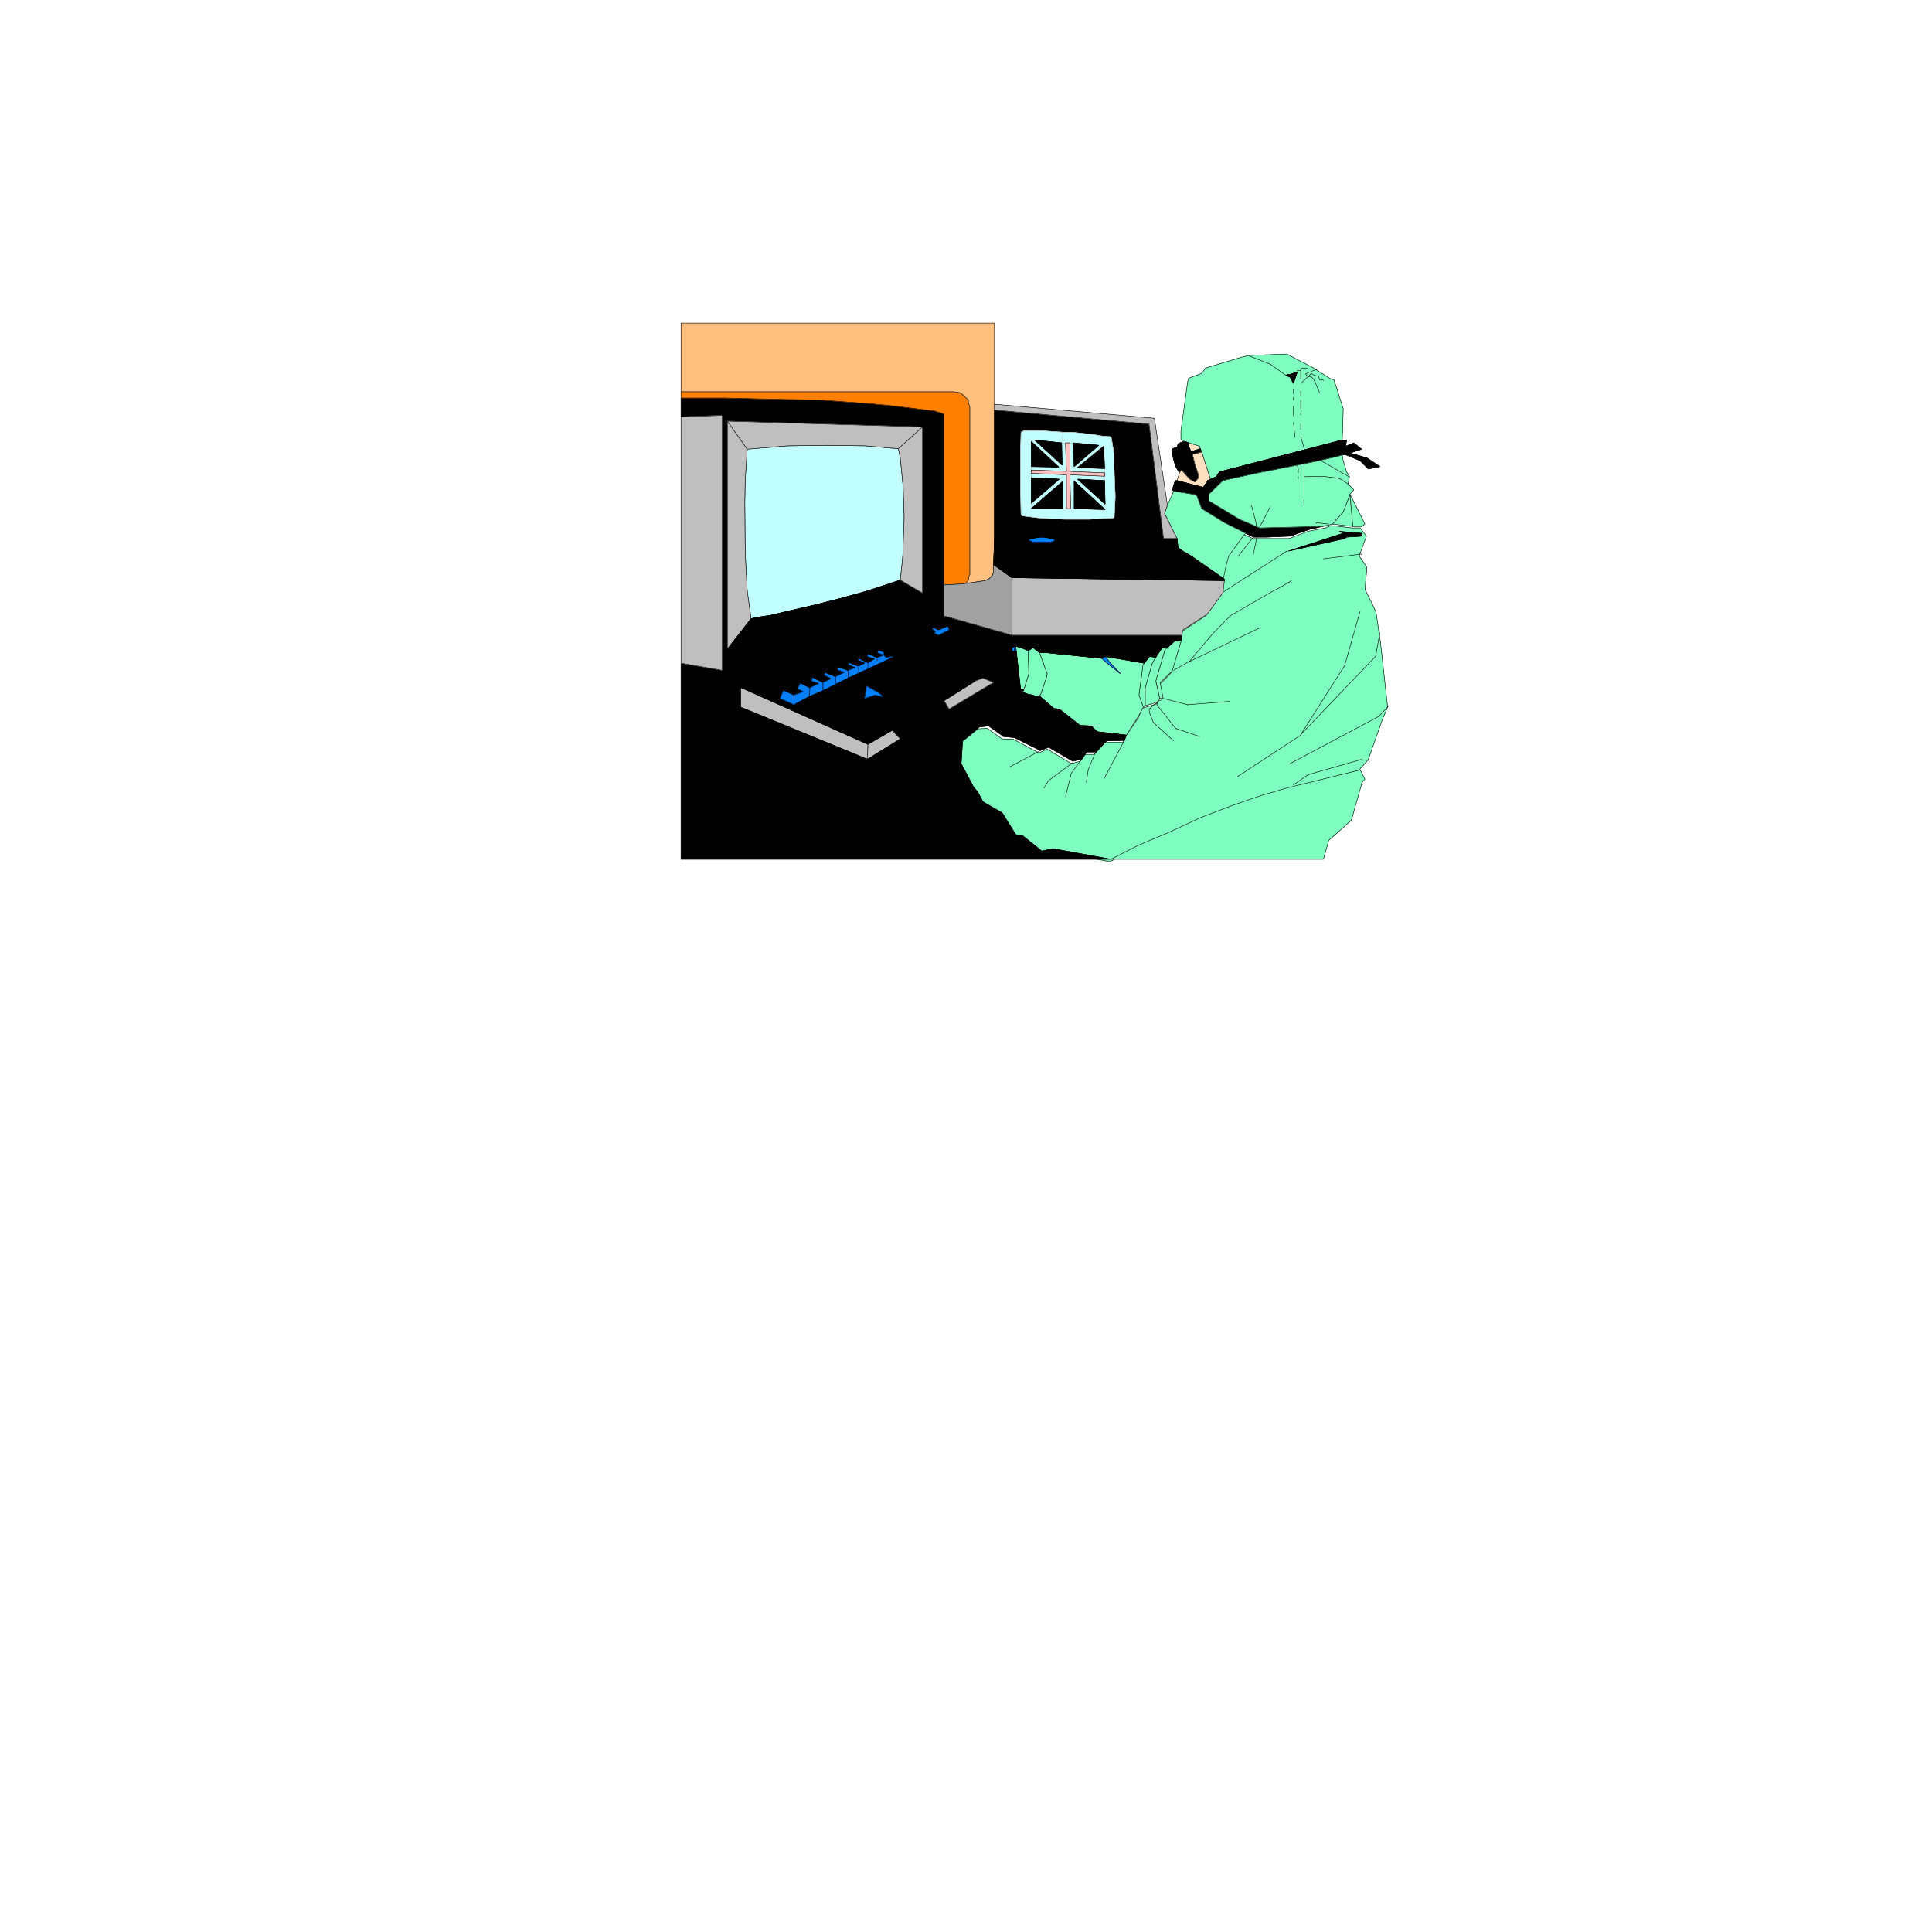 <svg xmlns="http://www.w3.org/2000/svg" width="2993.144" height="2993.144"><rect width="100%" height="100%" fill="#333333" stroke="none"/><defs><clipPath id="a"><path d="M0 0h2993.144v2992.184H0Zm0 0"/></clipPath></defs><path fill="#fff" d="M0 2993.144h2993.144V0H0Zm0 0"/><g clip-path="url(#a)" transform="translate(0 .96)"><path fill="#fff" fill-rule="evenodd" stroke="#fff" stroke-linecap="square" stroke-linejoin="bevel" stroke-miterlimit="10" stroke-width=".729" d="M0 2992.184h2993.145V-.961H0Zm0 0"/></g><path fill="#ffe1c2" fill-rule="evenodd" stroke="#ffe1c2" stroke-linecap="square" stroke-linejoin="bevel" stroke-miterlimit="10" stroke-width=".729" d="m1859.5 695.172-.781-3.75-18.703-5.992 1.511 5.992 3.75 8.23zm0 0"/><path fill="none" stroke="#007fff" stroke-linecap="square" stroke-linejoin="bevel" stroke-miterlimit="10" stroke-width=".729" d="m1859.5 695.172-.781-3.75-18.703-5.992 1.511 5.992 3.75 8.23zm0 0"/><path fill="none" stroke="#000" stroke-linecap="square" stroke-linejoin="bevel" stroke-miterlimit="10" stroke-width=".729" d="m2026.379 583.676-11.254 10.472v.73m-153.383-16.464 8.961-2.238v.726"/><path fill="#7fffbf" fill-rule="evenodd" stroke="#7fffbf" stroke-linecap="square" stroke-linejoin="bevel" stroke-miterlimit="10" stroke-width=".729" d="m2033.828 569.453-40.379-20.945-58.402 2.242-3.7.73-9.015 2.239-54.598 16.465-5.992 8.23-20.215 7.504-1.511 5.21-10.473 76.325v13.496l1.512.727 3.75 2.242 5.21 1.512 18.704 5.992.781 3.75 2.242 5.21 13.442 41.938h.78l8.231-3.75 5.211-7.504 190.063-49.39 1.508-48.61-14.223-44.18-5.992-2.238zm0 0"/><path fill="none" stroke="#000" stroke-linecap="square" stroke-linejoin="bevel" stroke-miterlimit="10" stroke-width=".729" d="m2033.828 569.453-40.379-20.945-58.402 2.242-3.7.73-9.015 2.239-54.598 16.465-5.992 8.23-20.215 7.504-1.511 5.21-10.473 76.325v13.496l1.512.727 3.75 2.242 5.21 1.512 18.704 5.992.781 3.75 2.242 5.21 13.442 41.938h.78l8.231-3.75 5.211-7.504 190.063-49.39 1.508-48.61-14.223-44.18-5.992-2.238zm0 0"/><path fill="none" stroke="#000" stroke-linecap="square" stroke-linejoin="bevel" stroke-miterlimit="10" stroke-width=".729" d="m1935.047 551.48 32.926 12.711 23.965 17.247-23.965-17.247v.782"/><path fill-rule="evenodd" stroke="#000" stroke-linecap="square" stroke-linejoin="bevel" stroke-miterlimit="10" stroke-width=".729" d="m1991.938 581.438 3.753-1.512h2.97l11.253-3.75-5.992 17.972-5.262-9.742zm0 0"/><path fill="none" stroke="#000" stroke-linecap="square" stroke-linejoin="bevel" stroke-miterlimit="10" stroke-width=".729" d="m1991.938 581.438 3.753-1.512h2.97l11.253-3.75-5.992 17.972-5.262-9.742zm52.362 26.933-8.234-19.484-4.48-5.211h-5.207l-11.254 10.472 11.254-10.472v.73m-22.457 70.336 2.242 21.727v.726m-2.242-47.879v14.954m11.203-11.204v-13.492.781m0 36.625v8.235m0-52.363v-7.5.78m-11.203 3.7v-6.723.782m0 15.683v-4.48.73m11.203 26.934v-2.969.73m5.262 53.871-3.024-10.472-2.238-7.45 2.238 7.45v.781"/><path fill-rule="evenodd" stroke="#000" stroke-linecap="square" stroke-linejoin="bevel" stroke-miterlimit="10" stroke-width=".729" d="m1827.305 732.578 3.02-4.48-5.263-18.703-1.511-16.465-5.207 1.46-2.243 1.512v8.23l5.211 18.704zm0 0"/><path fill="none" stroke="#000" stroke-linecap="square" stroke-linejoin="bevel" stroke-miterlimit="10" stroke-width=".729" d="m1827.305 732.578 3.02-4.48-5.263-18.703-1.511-16.465-5.207 1.46-2.243 1.512v8.23l5.211 18.704zm0 0"/><path fill-rule="evenodd" stroke="#000" stroke-linecap="square" stroke-linejoin="bevel" stroke-miterlimit="10" stroke-width=".729" d="m1840.016 685.43-5.211-1.512-5.262 1.512-4.48 2.238-1.512 5.262 1.512 16.465 5.261 18.703 12.715 14.222 8.23 4.48 5.211-5.987v-5.993l-5.21-15.734-3.75-14.953-2.243-4.48-3.75-8.231zm0 0"/><path fill="none" stroke="#000" stroke-linecap="square" stroke-linejoin="bevel" stroke-miterlimit="10" stroke-width=".729" d="m1840.016 685.43-5.211-1.512-5.262 1.512-4.48 2.238-1.512 5.262 1.512 16.465 5.261 18.703 12.715 14.222 8.23 4.48 5.211-5.987v-5.993l-5.21-15.734-3.75-14.953-2.243-4.48-3.75-8.231zm0 0"/><path fill-rule="evenodd" stroke="#000" stroke-linecap="square" stroke-linejoin="bevel" stroke-miterlimit="10" stroke-width=".729" d="m1861.742 700.383-2.242-5.211-14.223 4.48 2.242 4.48zm0 0"/><path fill="none" stroke="#000" stroke-linecap="square" stroke-linejoin="bevel" stroke-miterlimit="10" stroke-width=".729" d="m1861.742 700.383-2.242-5.211-14.223 4.48 2.242 4.48zm0 0"/><path fill="#ffe1c2" fill-rule="evenodd" stroke="#ffe1c2" stroke-linecap="square" stroke-linejoin="bevel" stroke-miterlimit="10" stroke-width=".729" d="m1875.184 742.32-13.442-41.937-14.222 3.75 3.75 14.953 5.21 15.734v5.993l-5.21 5.988-8.23-4.48-12.716-14.223-3.02 4.48-3.753 11.985 40.43 10.472 5.992-8.234.73-2.238zm0 0"/><path fill="none" stroke="#000" stroke-linecap="square" stroke-linejoin="bevel" stroke-miterlimit="10" stroke-width=".729" d="m1875.184 742.32-13.442-41.937-14.222 3.75 3.75 14.953 5.21 15.734v5.993l-5.21 5.988-8.23-4.48-12.716-14.223-3.02 4.48-3.753 11.985 40.43 10.472 5.992-8.234.73-2.238zm0 0"/><path fill-rule="evenodd" stroke="#000" stroke-linecap="square" stroke-linejoin="bevel" stroke-miterlimit="10" stroke-width=".729" d="m1929.836 826.098 11.984 5.992h20.942l35.898-1.512 29.957-10.473 26.938-5.988h-2.242l-5.262 1.508h-6.719l-89.824 2.242-5.207-2.242-26.207-11.2-47.153-28.448v-10.47l21.727-20.944 54.601-11.985 60.645-11.98 32.926-6.723 29.176-6.723 7.453-2.289 3.75-2.242v-2.969l1.511-8.23 1.512-9.746h-6.773l-190.063 49.39-5.21 7.504-8.231 3.75h-.781l-4.48 2.243-.731 2.238-5.993 8.234-40.43-10.472h-2.968l-4.48 14.222 2.242 2.242 32.926 5.207 2.968 2.243 7.504 19.484 35.168 21.676zm0 0"/><path fill="none" stroke="#000" stroke-linecap="square" stroke-linejoin="bevel" stroke-miterlimit="10" stroke-width=".729" d="m1929.836 826.098 11.984 5.992h20.942l35.898-1.512 29.957-10.473 26.938-5.988h-2.242l-5.262 1.508h-6.719l-89.824 2.242-5.207-2.242-26.207-11.2-47.153-28.448v-10.47l21.727-20.944 54.601-11.985 60.645-11.98 32.926-6.723 29.176-6.723 7.453-2.289 3.75-2.242v-2.969l1.511-8.23 1.512-9.746h-6.773l-190.063 49.39-5.21 7.504-8.231 3.75h-.781l-4.48 2.243-.731 2.238-5.993 8.234-40.43-10.472h-2.968l-4.48 14.222 2.242 2.242 32.926 5.207 2.968 2.243 7.504 19.484 35.168 21.676zm0 0"/><path fill-rule="evenodd" stroke="#000" stroke-linecap="square" stroke-linejoin="bevel" stroke-miterlimit="10" stroke-width=".729" d="m2083.219 699.652 8.23 2.239 17.977-5.989-11.985-9.746-12.71 5.266zm0 0"/><path fill="none" stroke="#000" stroke-linecap="square" stroke-linejoin="bevel" stroke-miterlimit="10" stroke-width=".729" d="m2083.219 699.652 8.23 2.239 17.977-5.989-11.985-9.746-12.71 5.266zm0 0"/><path fill-rule="evenodd" stroke="#000" stroke-linecap="square" stroke-linejoin="bevel" stroke-miterlimit="10" stroke-width=".729" d="m2079.469 704.863 3.75-.73 8.23 3.02 15.735 6.722 12.714 12.71 17.973-3.75-20.215-13.44-26.207-7.504-8.23-2.239v2.97zm0 0"/><path fill="none" stroke="#000" stroke-linecap="square" stroke-linejoin="bevel" stroke-miterlimit="10" stroke-width=".729" d="m2079.469 704.863 3.75-.73 8.23 3.02 15.735 6.722 12.714 12.71 17.973-3.75-20.215-13.44-26.207-7.504-8.23-2.239v2.97zm0 0"/><path fill="#7fffbf" fill-rule="evenodd" stroke="#7fffbf" stroke-linecap="square" stroke-linejoin="bevel" stroke-miterlimit="10" stroke-width=".729" d="m2064.516 811.875 16.46-18.703 9.747-24.695.726-2.97 5.992-6.722-8.96-9.012 2.242-11.203-4.48-7.504-5.266-17.191-1.508-9.012-7.453 2.29-29.176 6.722-32.926 6.723-60.644 11.98-54.602 11.985-21.727 20.945v10.469l47.153 28.449 26.207 11.199 5.207 2.242 89.824-2.242h6.719l5.262-1.508h2.242zm0 0"/><path fill="none" stroke="#000" stroke-linecap="square" stroke-linejoin="bevel" stroke-miterlimit="10" stroke-width=".729" d="m2064.516 811.875 16.46-18.703 9.747-24.695.726-2.97 5.992-6.722-8.96-9.012 2.242-11.203-4.48-7.504-5.266-17.191-1.508-9.012-7.453 2.29-29.176 6.722-32.926 6.723-60.644 11.98-54.602 11.985-21.727 20.945v10.469l47.153 28.449 26.207 11.199 5.207 2.242 89.824-2.242h6.719l5.262-1.508h2.242zm0 0"/><path fill="none" stroke="#000" stroke-linecap="square" stroke-linejoin="bevel" stroke-miterlimit="10" stroke-width=".729" d="m2020.387 738.57 27.664-.78 26.207 3.023 14.223 8.96-14.223-8.96v.726m-53.871 24.695v-47.148 11.98m23.913-18.703 44.18 25.426v.781m-136.972 77.055 3.754-5.988 12.71-24.696-12.71 24.696v.781m-8.962 3.699v-2.972l-7.503-28.446 7.504 28.446v.73m112.222 0-19.433-2.238v.781m-29.176-89.094 1.457 5.262v5.992-5.992.73m9.016 56.164v-9.742.73m-9.016-35.898v2.969"/><path fill="#7fffbf" fill-rule="evenodd" stroke="#7fffbf" stroke-linecap="square" stroke-linejoin="bevel" stroke-miterlimit="10" stroke-width=".729" d="m1892.43 894.191 4.48 3.024 5.992-24.695 2.97-13.493 23.964-32.93-32.926-16.46-35.168-21.676-7.504-19.484-2.969-2.243-32.925-5.207-9.746 21.672-4.48 12.711 19.433 38.922 1.512 14.223 7.503 5.261 12.711 7.45zm0 0"/><path fill="none" stroke="#000" stroke-linecap="square" stroke-linejoin="bevel" stroke-miterlimit="10" stroke-width=".729" d="m1892.43 894.191 4.48 3.024 5.992-24.695 2.97-13.493 23.964-32.93-32.926-16.46-35.168-21.676-7.504-19.484-2.969-2.243-32.925-5.207-9.746 21.672-4.48 12.711 19.433 38.922 1.512 14.223 7.503 5.261 12.711 7.45zm0 0"/><path fill="#7fffbf" fill-rule="evenodd" stroke="#7fffbf" stroke-linecap="square" stroke-linejoin="bevel" stroke-miterlimit="10" stroke-width=".729" d="m2064.516 811.875 31.414 3.75-4.48-50.117-.727 2.969-9.746 24.695zm0 0"/><path fill="none" stroke="#000" stroke-linecap="square" stroke-linejoin="bevel" stroke-miterlimit="10" stroke-width=".729" d="m2064.516 811.875 31.414 3.75-4.48-50.117-.727 2.969-9.746 24.695zm0 0"/><path fill="#7fffbf" fill-rule="evenodd" stroke="#7fffbf" stroke-linecap="square" stroke-linejoin="bevel" stroke-miterlimit="10" stroke-width=".729" d="m2091.45 765.508 4.48 50.117h13.496l5.21-3.75zm0 0"/><path fill="none" stroke="#000" stroke-linecap="square" stroke-linejoin="bevel" stroke-miterlimit="10" stroke-width=".729" d="m2091.45 765.508 4.48 50.117h13.496l5.21-3.75zm-81.536-190.844v-.73h5.211v13.496m0-12.766v-2.242l2.238-2.238h7.504v.78m1.512 12.712-3.754-4.48 16.465-6.774v.785"/><path fill="none" stroke="#000" stroke-linecap="square" stroke-linejoin="bevel" stroke-miterlimit="10" stroke-width=".729" d="m2026.379 583.676 5.207-5.262 4.48 3.024 6.774 1.457 1.46 5.261 5.993.73v.782"/><path fill="#7fffbf" fill-rule="evenodd" stroke="#7fffbf" stroke-linecap="square" stroke-linejoin="bevel" stroke-miterlimit="10" stroke-width=".729" d="m1892.43 921.129-24.696 32.926-37.41 24.695-.781 8.234v7.5l-15.68 48.61-17.246 17.246 3.02 23.914-5.262 1.512-2.238 4.48-8.961 3.02-10.473 2.972-3.75 2.239-5.266 13.496-20.94 30.683-2.974 7.453h-27.714l-16.465 18.704h-14.172l-7.5 10.472-14.223 3.75-37.41-22.453-12.71 5.988-40.43-21.672h-16.465l-23.184-16.464-14.223.73-26.207 20.945-2.242 37.407 20.945 33.71 5.262 9.688 8.234 14.227 29.903 18.703 20.215 32.925 10.472 2.243 29.957 21.722 17.977-2.238 89.766 16.465 41.89-21.727 49.39-20.215 47.88-22.402 47.152-17.976 43.398-16.465 40.43-10.469 115.246-32.2 14.953-16.464v-.727l21.672-61.375 8.23-19.433-11.198-101.024-6.723-45.636-5.262-11.985-11.98-23.965 3.02-32.93-.731-2.238-11.254-16.464 11.254-30.688-9.742-12.71h-13.493l-31.418-3.75-8.96 3.75-26.934 5.26-29.176 11.204h-56.164l-13.441-5.992-23.97 32.926-3.75 13.496-5.21 24.695v2.238zm0 0"/><path fill="none" stroke="#000" stroke-linecap="square" stroke-linejoin="bevel" stroke-miterlimit="10" stroke-width=".729" d="m1892.43 921.129-24.696 32.926-37.41 24.695-.781 8.234v7.5l-15.68 48.61-17.246 17.246 3.02 23.914-5.262 1.512-2.238 4.48-8.961 3.02-10.473 2.972-3.75 2.239-5.266 13.496-20.94 30.683-2.974 7.453h-27.714l-16.465 18.704h-14.172l-7.5 10.472-14.223 3.75-37.41-22.453-12.71 5.988-40.43-21.672h-16.465l-23.184-16.464-14.223.73-26.207 20.945-2.242 37.407 20.945 33.71 5.262 9.688 8.234 14.227 29.903 18.703 20.215 32.925 10.472 2.243 29.957 21.722 17.977-2.238 89.766 16.465 41.89-21.727 49.39-20.215 47.88-22.402 47.152-17.976 43.398-16.465 40.43-10.469 115.246-32.2 14.953-16.464v-.727l21.672-61.375 8.23-19.433-11.198-101.024-6.723-45.636-5.262-11.985-11.98-23.965 3.02-32.93-.731-2.238-11.254-16.464 11.254-30.688-9.742-12.71h-13.493l-31.418-3.75-8.96 3.75-26.934 5.26-29.176 11.204h-56.164l-13.441-5.992-23.97 32.926-3.75 13.496-5.21 24.695v2.238zm0 0"/><path fill="#7fffbf" fill-rule="evenodd" stroke="#7fffbf" stroke-linecap="square" stroke-linejoin="bevel" stroke-miterlimit="10" stroke-width=".729" d="m1830.324 991.465-11.254 2.238-9.687 9.016-4.535 3.75-14.223 48.61 5.992 26.937 5.262-.73-4.48-23.97 18.703-17.921zm0 0"/><path fill="none" stroke="#000" stroke-linecap="square" stroke-linejoin="bevel" stroke-miterlimit="10" stroke-width=".729" d="m1830.324 991.465-11.254 2.238-9.687 9.016-4.535 3.75-14.223 48.61 5.992 26.937 5.262-.73-4.48-23.97 18.703-17.921zm0 0"/><path fill="#7fffbf" fill-rule="evenodd" stroke="#7fffbf" stroke-linecap="square" stroke-linejoin="bevel" stroke-miterlimit="10" stroke-width=".729" d="m1790.625 1018.398-5.21 8.235-11.255 38.918v27.715l11.254-3.02 8.961-3.75 2.242-4.48-5.992-26.938 14.223-48.61 4.535-3.75-7.504.727-3.024 2.242zm0 0"/><path fill="none" stroke="#000" stroke-linecap="square" stroke-linejoin="bevel" stroke-miterlimit="10" stroke-width=".729" d="m1790.625 1018.398-5.21 8.235-11.255 38.918v27.715l11.254-3.02 8.961-3.75 2.242-4.48-5.992-26.938 14.223-48.61 4.535-3.75-7.504.727-3.024 2.242zm0 0"/><path fill="#7fffbf" fill-rule="evenodd" stroke="#7fffbf" stroke-linecap="square" stroke-linejoin="bevel" stroke-miterlimit="10" stroke-width=".729" d="m1790.625 1018.398-9.691-1.457-8.23 10.473-2.243 3.75-1.508 12.711-4.484 32.93 6.722 18.703 2.97-2.242v-27.715l11.253-38.918zm0 0"/><path fill="none" stroke="#000" stroke-linecap="square" stroke-linejoin="bevel" stroke-miterlimit="10" stroke-width=".729" d="m1790.625 1018.398-9.691-1.457-8.23 10.473-2.243 3.75-1.508 12.711-4.484 32.93 6.722 18.703 2.97-2.242v-27.715l11.253-38.918zm0 0"/><path fill="#7fffbf" fill-rule="evenodd" stroke="#7fffbf" stroke-linecap="square" stroke-linejoin="bevel" stroke-miterlimit="10" stroke-width=".729" d="m1772.703 1027.414-60.644-10.473 7.5 9.692 16.464 17.242-21.726-17.242-7.45-6.723-65.855-6.719-20.941-2.242h-9.742l11.98 32.926-.73 4.48-9.743 28.45-2.238.726 23.184 20.215 8.23.73 32.2 25.426 17.19.782 9.747 8.96 44.855 5.262 19.485-30.687 6.722-12.711-6.722-18.703 4.484-32.93 1.508-12.71zm0 0"/><path fill="none" stroke="#000" stroke-linecap="square" stroke-linejoin="bevel" stroke-miterlimit="10" stroke-width=".729" d="m1772.703 1027.414-60.644-10.473 7.5 9.692 16.464 17.242-21.726-17.242-7.45-6.723-65.855-6.719-20.941-2.242h-9.742l11.98 32.926-.73 4.48-9.743 28.45-2.238.726 23.184 20.215 8.23.73 32.2 25.426 17.19.782 9.747 8.96 44.855 5.262 19.485-30.687 6.722-12.711-6.722-18.703 4.484-32.93 1.508-12.71zm0 0"/><path fill="#007fff" fill-rule="evenodd" stroke="#007fff" stroke-linecap="square" stroke-linejoin="bevel" stroke-miterlimit="10" stroke-width=".729" d="m1712.059 1016.941-5.211 2.97 7.449 6.722 21.726 17.242-16.464-17.242zm0 0"/><path fill="none" stroke="#000" stroke-linecap="square" stroke-linejoin="bevel" stroke-miterlimit="10" stroke-width=".729" d="m1712.059 1016.941-5.211 2.97 7.449 6.722 21.726 17.242-16.464-17.242zm0 0"/><path fill="#7fffbf" fill-rule="evenodd" stroke="#7fffbf" stroke-linecap="square" stroke-linejoin="bevel" stroke-miterlimit="10" stroke-width=".729" d="m1609.578 1077.531 2.238-.726 9.743-28.45.73-4.48-11.98-32.926-9.747-7.504-7.449 4.48v12.716l.73 23.234-7.503 23.914-2.239 4.48 9.743 3.754 6.718.782 4.536 2.968zm0 0"/><path fill="none" stroke="#000" stroke-linecap="square" stroke-linejoin="bevel" stroke-miterlimit="10" stroke-width=".729" d="m1609.578 1077.531 2.238-.726 9.743-28.45.73-4.48-11.98-32.926-9.747-7.504-7.449 4.48v12.716l.73 23.234-7.503 23.914-2.239 4.48 9.743 3.754 6.718.782 4.536 2.968zm0 0"/><path fill="#7fffbf" fill-rule="evenodd" stroke="#7fffbf" stroke-linecap="square" stroke-linejoin="bevel" stroke-miterlimit="10" stroke-width=".729" d="M1581.129 1067.79h5.21l7.505-23.915-.73-23.234v-12.715l-11.255-4.48-8.23-2.239.781 7.504zm0 0"/><path fill="none" stroke="#000" stroke-linecap="square" stroke-linejoin="bevel" stroke-miterlimit="10" stroke-width=".729" d="M1581.129 1067.79h5.21l7.505-23.915-.73-23.234v-12.715l-11.255-4.48-8.23-2.239.781 7.504zm0 0"/><path fill-rule="evenodd" stroke="#000" stroke-linecap="square" stroke-linejoin="bevel" stroke-miterlimit="10" stroke-width=".729" d="m1581.129 1067.79-6.719-59.079h-6.773l-17.192-5.266-20.945-2.968-9.742-1.512-33.656-5.988-11.254-2.973-20.946-5.992-7.449-3.75h-2.242l-15.004-.73-17.922-2.29-9.742 11.98-16.465 2.243-18.703 9.012v3.699l2.238 5.992v4.531l3.754 3.7 14.223-1.458 9.691-2.242 16.461 2.973 16.465 2.969v-2.243 2.243l17.246 14.222h2.238l-13.492 5.993-5.992 3.75 17.246 25.425h15.68l8.234-4.48 9.742-5.211 18.704-1.512 11.984-3.75 11.98-4.48 16.465 6.718 23.184 8.235zm0 0"/><path fill="none" stroke="#000" stroke-linecap="square" stroke-linejoin="bevel" stroke-miterlimit="10" stroke-width=".729" d="m1581.129 1067.79-6.719-59.079h-6.773l-17.192-5.266-20.945-2.968-9.742-1.512-33.656-5.988-11.254-2.973-20.946-5.992-7.449-3.75h-2.242l-15.004-.73-17.922-2.29-9.742 11.98-16.465 2.243-18.703 9.012v3.699l2.238 5.992v4.531l3.754 3.7 14.223-1.458 9.691-2.242 16.461 2.973 16.465 2.969v-2.243 2.243l17.246 14.222h2.238l-13.492 5.993-5.992 3.75 17.246 25.425h15.68l8.234-4.48 9.742-5.211 18.704-1.512 11.984-3.75 11.98-4.48 16.465 6.718 23.184 8.235zm0 0"/><path fill-rule="evenodd" stroke="#000" stroke-linecap="square" stroke-linejoin="bevel" stroke-miterlimit="10" stroke-width=".729" d="m1508.555 1219.715-19.485-36.68 2.239-35.168-7.45 6.723 5.211 66.637h7.504zm0 0"/><path fill="none" stroke="#000" stroke-linecap="square" stroke-linejoin="bevel" stroke-miterlimit="10" stroke-width=".729" d="m1508.555 1219.715-19.485-36.68 2.239-35.168-7.45 6.723 5.211 66.637h7.504zm0 0"/><path fill-rule="evenodd" stroke="#000" stroke-linecap="square" stroke-linejoin="bevel" stroke-miterlimit="10" stroke-width=".729" d="m1514.547 1226.434-5.992-6.72-11.98 1.513h-7.505l-5.21-66.637 7.449-6.723 26.207-21.672 14.222-1.511-8.96-5.262-21.723 4.48-19.434-11.93-4.48 2.239-11.985 5.21-14.222 38.188 4.48 26.157 3.02 9.742 1.46 5.992 10.473 7.5 15.735 24.695zm0 0"/><path fill="none" stroke="#000" stroke-linecap="square" stroke-linejoin="bevel" stroke-miterlimit="10" stroke-width=".729" d="m1514.547 1226.434-5.992-6.72-11.98 1.513h-7.505l-5.21-66.637 7.449-6.723 26.207-21.672 14.222-1.511-8.96-5.262-21.723 4.48-19.434-11.93-4.48 2.239-11.985 5.21-14.222 38.188 4.48 26.157 3.02 9.742 1.46 5.992 10.473 7.5 15.735 24.695zm0 0"/><path fill-rule="evenodd" stroke="#000" stroke-linecap="square" stroke-linejoin="bevel" stroke-miterlimit="10" stroke-width=".729" d="m1353.664 1053.566-9.746 4.536-1.508 4.48 18.703 10.469 7.5 6.722-12.71-2.968-16.466 5.21-8.96 2.239-5.262 3.023-1.512 11.2 10.473 9.742h23.968l14.223 14.222 9.742 8.965 12.711 13.492 15.684 12.711 23.965 8.961 2.968 4.48 17.977 12.716-4.48-26.157 14.222-38.187 11.985-5.211-.782-5.992-5.992-9.742-6.722-11.2-1.512-1.511-10.469-8.961-5.21-6.774-17.247-25.426-4.48-1.511-27.664-2.239-8.235.782-2.238 1.457-6.774-3.7-16.464 2.243-9.688 2.238zm0 0"/><path fill="none" stroke="#000" stroke-linecap="square" stroke-linejoin="bevel" stroke-miterlimit="10" stroke-width=".729" d="m1353.664 1053.566-9.746 4.536-1.508 4.48 18.703 10.469 7.5 6.722-12.71-2.968-16.466 5.21-8.96 2.239-5.262 3.023-1.512 11.2 10.473 9.742h23.968l14.223 14.222 9.742 8.965 12.711 13.492 15.684 12.711 23.965 8.961 2.968 4.48 17.977 12.716-4.48-26.157 14.222-38.187 11.985-5.211-.782-5.992-5.992-9.742-6.722-11.2-1.512-1.511-10.469-8.961-5.21-6.774-17.247-25.426-4.48-1.511-27.664-2.239-8.235.782-2.238 1.457-6.774-3.7-16.464 2.243-9.688 2.238zm0 0"/><path fill-rule="evenodd" stroke="#000" stroke-linecap="square" stroke-linejoin="bevel" stroke-miterlimit="10" stroke-width=".729" d="m1995.691 853.816 87.528-19.484 3.023-2.242 23.91-1.512-.726-4.48-34.438-2.97 5.989 2.97zm0 0"/><path fill="none" stroke="#000" stroke-linecap="square" stroke-linejoin="bevel" stroke-miterlimit="10" stroke-width=".729" d="m1995.691 853.816 87.528-19.484 3.023-2.242 23.91-1.512-.726-4.48-34.438-2.97 5.989 2.97zm142.18 125.715-6.773 37.41-115.973 121.184 68.094-106.96 23.965-84.56-23.965 84.56v.73m-131.711-59.133-109.25 52.41 35.945-42.668 27.668-28.45 65.852-38.136 10.472-5.262 15.008-8.96-1.512 1.511 5.211-3.75-5.21 3.75v.73m2.968 279.098 137.7-73.305 16.464-17.972-16.465 17.973v.73m-334.48-28.445 38.137 9.742 65.855-5.262-65.855 5.262v.726m163.906 123.477 22.457-15.73 83.773-23.915-83.773 23.915v.78m-109.254 2.239 98-64.344v.73m-220.75-53.14-2.238 5.262 29.176 36.676 37.406 12.714-37.406-12.714v.73m228.98-263.418 59.133-7.45v.731m-433.992 317.289-15.735 21.672-8.96 35.95 8.96-35.95v.781"/><path fill="none" stroke="#000" stroke-linecap="square" stroke-linejoin="bevel" stroke-miterlimit="10" stroke-width=".729" d="m1794.375 1086.496-14.223 11.98.782 5.993 5.992 14.953 31.418 28.445-31.418-28.445v.781m-44.91 26.937-30.688 57.622v.73m-99.512-42.672-46.418 24.696v.78m96.54-6.773-37.407 27.72-7.504 11.984 7.504-11.985v.73m72.574-44.909-11.203 27.714-3.02 19.434 3.02-19.434v.73M1941.82 832.09l-23.238 29.176v.78m28.445-29.226-5.207 25.477v.73m-251.437 265.657h14.226v.73m190.059-208.035 98.781-63.563v.73"/><path fill="#7fffbf" fill-rule="evenodd" stroke="#7fffbf" stroke-linecap="square" stroke-linejoin="bevel" stroke-miterlimit="10" stroke-width=".729" d="M1721.07 1331.207h329.223l8.23-29.176 35.168-31.414 16.461-58.406 4.485-5.211-7.453-14.223-115.247 28.45-40.43 11.93-43.398 15.003-48.609 18.703-46.422 21.676-49.39 20.941zm0 0"/><path fill="none" stroke="#000" stroke-linecap="square" stroke-linejoin="bevel" stroke-miterlimit="10" stroke-width=".729" d="M1721.07 1331.207h329.223l8.23-29.176 35.168-31.414 16.461-58.406 4.485-5.211-7.453-14.223-115.247 28.45-40.43 11.93-43.398 15.003-48.609 18.703-46.422 21.676-49.39 20.941zm97.274-292.594 23.183-13.441v.73"/><path fill="#007fff" fill-rule="evenodd" stroke="#007fff" stroke-linecap="square" stroke-linejoin="bevel" stroke-miterlimit="10" stroke-width=".729" d="m1574.41 1008.711-.781-7.504-2.242 4.48v3.024zm0 0"/><path fill="none" stroke="#000" stroke-linecap="square" stroke-linejoin="bevel" stroke-miterlimit="10" stroke-width=".729" d="m1574.41 1008.711-.781-7.504-2.242 4.48v3.024zm0 0"/><path fill="#007fff" fill-rule="evenodd" stroke="#007fff" stroke-linecap="square" stroke-linejoin="bevel" stroke-miterlimit="10" stroke-width=".729" d="m1573.629 1001.207-5.992 2.238v5.266h3.75v-3.023zm0 0"/><path fill="none" stroke="#000" stroke-linecap="square" stroke-linejoin="bevel" stroke-miterlimit="10" stroke-width=".729" d="m1573.629 1001.207-5.992 2.238v5.266h3.75v-3.023zm0 0"/><path fill-rule="evenodd" stroke="#000" stroke-linecap="square" stroke-linejoin="bevel" stroke-miterlimit="10" stroke-width=".729" d="m1744.984 1138.906-44.855-5.261-9.746-8.961-17.192-.782-32.199-25.425-8.23-.73-23.184-20.216-4.48 2.242-4.535-2.968-6.72-.782-9.741-3.753 2.238-4.48h-5.211l-18.703-2.24-23.184-8.234-5.261 3.024-63.614 38.137 5.992 9.742.782 5.992 4.48-2.238 19.434 11.93 21.722-4.481 8.961 5.262 23.188 16.464 16.46 1.508 40.43 20.164 12.715-5.21 37.406 21.675 13.497-2.969 8.23-11.253h14.223l16.41-17.196 27.719-.726zm0 0"/><path fill="none" stroke="#000" stroke-linecap="square" stroke-linejoin="bevel" stroke-miterlimit="10" stroke-width=".729" d="m1744.984 1138.906-44.855-5.261-9.746-8.961-17.192-.782-32.199-25.425-8.23-.73-23.184-20.216-4.48 2.242-4.535-2.968-6.72-.782-9.741-3.753 2.238-4.48h-5.211l-18.703-2.24-23.184-8.234-5.261 3.024-63.614 38.137 5.992 9.742.782 5.992 4.48-2.238 19.434 11.93 21.722-4.481 8.961 5.262 23.188 16.464 16.46 1.508 40.43 20.164 12.715-5.21 37.406 21.675 13.497-2.969 8.23-11.253h14.223l16.41-17.196 27.719-.726zm0 0"/><path fill="#bfbfbf" fill-rule="evenodd" stroke="#bfbfbf" stroke-linecap="square" stroke-linejoin="bevel" stroke-miterlimit="10" stroke-width=".729" d="M1147.137 1064.82v30.688l196.781 80.808.73-23.187zm0 0"/><path fill="none" stroke="#000" stroke-linecap="square" stroke-linejoin="bevel" stroke-miterlimit="10" stroke-width=".729" d="M1147.137 1064.82v30.688l196.781 80.808.73-23.187zm0 0"/><path fill="#bfbfbf" fill-rule="evenodd" stroke="#bfbfbf" stroke-linecap="square" stroke-linejoin="bevel" stroke-miterlimit="10" stroke-width=".729" d="m1343.918 1176.316 50.902-31.418-12.71-13.492-37.462 21.723zm0 0"/><path fill="none" stroke="#000" stroke-linecap="square" stroke-linejoin="bevel" stroke-miterlimit="10" stroke-width=".729" d="m1343.918 1176.316 50.902-31.418-12.71-13.492-37.462 21.723zm0 0"/><path fill="#bfbfbf" fill-rule="evenodd" stroke="#bfbfbf" stroke-linecap="square" stroke-linejoin="bevel" stroke-miterlimit="10" stroke-width=".729" d="m1470.367 1098.477 63.613-38.137 5.262-3.024-16.465-6.718-11.98 4.48-48.664 30.688 1.512 1.511zm0 0"/><path fill="none" stroke="#000" stroke-linecap="square" stroke-linejoin="bevel" stroke-miterlimit="10" stroke-width=".729" d="m1470.367 1098.477 63.613-38.137 5.262-3.024-16.465-6.718-11.98 4.48-48.664 30.688 1.512 1.511zm0 0"/><path fill-rule="evenodd" stroke="#000" stroke-linecap="square" stroke-linejoin="bevel" stroke-miterlimit="10" stroke-width=".729" d="m1462.133 1085.766 48.664-30.688-11.984 3.75-18.704 1.512-9.742 5.21-18.703 11.255zm0 0"/><path fill="none" stroke="#000" stroke-linecap="square" stroke-linejoin="bevel" stroke-miterlimit="10" stroke-width=".729" d="m1462.133 1085.766 48.664-30.688-11.984 3.75-18.704 1.512-9.742 5.21-18.703 11.255zm0 0"/><path fill-rule="evenodd" stroke="#000" stroke-linecap="square" stroke-linejoin="bevel" stroke-miterlimit="10" stroke-width=".729" d="m1550.445 1003.445-109.254-52.36-294.054 113.735 197.511 88.309 37.461-21.723-9.742-8.965-30.687 18.707-92.063-41.16-19.433-8.23-21.723-9.742 5.262-12.715 14.222-5.992 7.45 3.754 4.535-8.961 12.71-6.774 4.481 3.75 1.512-5.992 12.71-5.211 5.993 2.242.73-4.48 14.223-5.262 4.48.73 2.239-3.699 10.473-4.535 4.535.781 1.457-3.02 9.742-4.48 4.48.782.782-3.024 8.96-4.48 4.481 2.242.73-4.48 11.254-4.481 2.97 2.238 2.241-3.023 5.262-3.75v-3.7l18.703-9.011 16.465-2.242 9.742-11.98 17.922 2.288 11.984-5.261 3.02.73 1.46-2.969 15.005-6.722 7.449 4.48 2.242 5.992-16.465 8.23 20.946 5.993v-3.02l14.222-6.722 9.743 5.992 3.75 5.21 5.21-2.241 11.985 6.722v3.02l9.742 1.512zm0 0"/><path fill="none" stroke="#000" stroke-linecap="square" stroke-linejoin="bevel" stroke-miterlimit="10" stroke-width=".729" d="m1550.445 1003.445-109.254-52.36-294.054 113.735 197.511 88.309 37.461-21.723-9.742-8.965-30.687 18.707-92.063-41.16-19.433-8.23-21.723-9.742 5.262-12.715 14.222-5.992 7.45 3.754 4.535-8.961 12.71-6.774 4.481 3.75 1.512-5.992 12.71-5.211 5.993 2.242.73-4.48 14.223-5.262 4.48.73 2.239-3.699 10.473-4.535 4.535.781 1.457-3.02 9.742-4.48 4.48.782.782-3.024 8.96-4.48 4.481 2.242.73-4.48 11.254-4.481 2.97 2.238 2.241-3.023 5.262-3.75v-3.7l18.703-9.011 16.465-2.242 9.742-11.98 17.922 2.288 11.984-5.261 3.02.73 1.46-2.969 15.005-6.722 7.449 4.48 2.242 5.992-16.465 8.23 20.946 5.993v-3.02l14.222-6.722 9.743 5.992 3.75 5.21 5.21-2.241 11.985 6.722v3.02l9.742 1.512zm0 0"/><path fill-rule="evenodd" stroke="#000" stroke-linecap="square" stroke-linejoin="bevel" stroke-miterlimit="10" stroke-width=".729" d="m1372.367 1122.441-14.223-14.222h-23.968l-10.473-9.742 1.512-11.2 5.262-3.023 8.96-2.238 2.973-19.434 1.508-4.48 9.746-4.536v-9.691l-4.484 2.242-.782 2.969-3.75-.73-5.21 2.972-3.75 5.988-5.211-2.238-10.524 3.75-3.7 8.235-5.26-3.754-8.962 4.48-4.48 8.234-3.75-3.753-12.715 5.261-3.75 8.965-6.723-2.973-14.222 6.723-6.774 9.742 92.063 41.16zm0 0"/><path fill="none" stroke="#000" stroke-linecap="square" stroke-linejoin="bevel" stroke-miterlimit="10" stroke-width=".729" d="m1372.367 1122.441-14.223-14.222h-23.968l-10.473-9.742 1.512-11.2 5.262-3.023 8.96-2.238 2.973-19.434 1.508-4.48 9.746-4.536v-9.691l-4.484 2.242-.782 2.969-3.75-.73-5.21 2.972-3.75 5.988-5.211-2.238-10.524 3.75-3.7 8.235-5.26-3.754-8.962 4.48-4.48 8.234-3.75-3.753-12.715 5.261-3.75 8.965-6.723-2.973-14.222 6.723-6.774 9.742 92.063 41.16zm0 0"/><path fill="none" stroke="#000" stroke-linecap="square" stroke-linejoin="bevel" stroke-miterlimit="10" stroke-width=".729" d="m1258.633 1091.758 40.375 16.46v.731m43.402 29.957-.73-12.71 7.5-4.536h.73-.73v.781"/><path fill="#007fff" fill-rule="evenodd" stroke="#007fff" stroke-linecap="square" stroke-linejoin="bevel" stroke-miterlimit="10" stroke-width=".729" d="m1339.438 1082.016 16.464-5.211 12.711 2.968-7.5-6.722-18.703-10.469zm0 0"/><path fill="none" stroke="#000" stroke-linecap="square" stroke-linejoin="bevel" stroke-miterlimit="10" stroke-width=".729" d="m1339.438 1082.016 16.464-5.211 12.711 2.968-7.5-6.722-18.703-10.469zm14.226-28.45 10.469 5.262v.73m25.426-15.683 9.742 4.48v.731"/><path fill-rule="evenodd" stroke="#000" stroke-linecap="square" stroke-linejoin="bevel" stroke-miterlimit="10" stroke-width=".729" d="m1451.664 1076.805 18.703-11.254-8.234 4.48h-15.68zm0 0"/><path fill="none" stroke="#000" stroke-linecap="square" stroke-linejoin="bevel" stroke-miterlimit="10" stroke-width=".729" d="m1451.664 1076.805 18.703-11.254-8.234 4.48h-15.68zm0 0"/><path fill-rule="evenodd" stroke="#000" stroke-linecap="square" stroke-linejoin="bevel" stroke-miterlimit="10" stroke-width=".729" d="m1429.207 1044.605 5.992-3.75 13.492-5.992h-2.238l-17.246-14.222v-2.243 2.243l-16.465-2.97v.727l-2.238 1.512-2.242-1.512-11.2 4.536-2.242 4.48-3.75-.781-10.472 4.531-.782 3.7-4.48-1.458-11.203 5.207-.781 3.024 16.464-2.242 6.774 3.699 2.238-1.457 8.235-.781 27.664 2.238zm0 0"/><path fill="none" stroke="#000" stroke-linecap="square" stroke-linejoin="bevel" stroke-miterlimit="10" stroke-width=".729" d="m1429.207 1044.605 5.992-3.75 13.492-5.992h-2.238l-17.246-14.222v-2.243 2.243l-16.465-2.97v.727l-2.238 1.512-2.242-1.512-11.2 4.536-2.242 4.48-3.75-.781-10.472 4.531-.782 3.7-4.48-1.458-11.203 5.207-.781 3.024 16.464-2.242 6.774 3.699 2.238-1.457 8.235-.781 27.664 2.238zm20.215-9.742h4.48v.781"/><path fill="#007fff" fill-rule="evenodd" stroke="#007fff" stroke-linecap="square" stroke-linejoin="bevel" stroke-miterlimit="10" stroke-width=".729" d="m1230.184 1076.805-16.461-7.504-5.262 12.715 21.723 9.742zm0 0"/><path fill="none" stroke="#000" stroke-linecap="square" stroke-linejoin="bevel" stroke-miterlimit="10" stroke-width=".729" d="m1230.184 1076.805-16.461-7.504-5.262 12.715 21.723 9.742zm0 0"/><path fill-rule="evenodd" stroke="#000" stroke-linecap="square" stroke-linejoin="bevel" stroke-miterlimit="10" stroke-width=".729" d="m1230.184 1076.805 14.226-5.262-9.016-4.48-7.449-3.754-14.222 5.992zm0 0"/><path fill="none" stroke="#000" stroke-linecap="square" stroke-linejoin="bevel" stroke-miterlimit="10" stroke-width=".729" d="m1230.184 1076.805 14.226-5.262-9.016-4.48-7.449-3.754-14.222 5.992zm0 0"/><path fill="#007fff" fill-rule="evenodd" stroke="#007fff" stroke-linecap="square" stroke-linejoin="bevel" stroke-miterlimit="10" stroke-width=".729" d="m1254.879 1065.55-14.95-7.448-4.535 8.96 9.016 4.481-14.226 5.262v14.953l23.968-12.715zm0 0"/><path fill="none" stroke="#000" stroke-linecap="square" stroke-linejoin="bevel" stroke-miterlimit="10" stroke-width=".729" d="m1254.879 1065.55-14.95-7.448-4.535 8.96 9.016 4.481-14.226 5.262v14.953l23.968-12.715zm0 0"/><path fill-rule="evenodd" stroke="#000" stroke-linecap="square" stroke-linejoin="bevel" stroke-miterlimit="10" stroke-width=".729" d="m1254.879 1065.55 13.445-6.722-11.203-3.75-4.48-3.75-12.711 6.774zm0 0"/><path fill="none" stroke="#000" stroke-linecap="square" stroke-linejoin="bevel" stroke-miterlimit="10" stroke-width=".729" d="m1254.879 1065.55 13.445-6.722-11.203-3.75-4.48-3.75-12.711 6.774zm0 0"/><path fill="#007fff" fill-rule="evenodd" stroke="#007fff" stroke-linecap="square" stroke-linejoin="bevel" stroke-miterlimit="10" stroke-width=".729" d="m1254.879 1065.55-.727 13.493 20.942-9.012v-12.715l-16.461-8.23-1.512 5.992 11.203 3.75zm0 0"/><path fill="none" stroke="#000" stroke-linecap="square" stroke-linejoin="bevel" stroke-miterlimit="10" stroke-width=".729" d="m1254.879 1065.55-.727 13.493 20.942-9.012v-12.715l-16.461-8.23-1.512 5.992 11.203 3.75zm0 0"/><path fill-rule="evenodd" stroke="#000" stroke-linecap="square" stroke-linejoin="bevel" stroke-miterlimit="10" stroke-width=".729" d="m1258.633 1049.086 16.46 8.23 12.716-5.988-10.473-5.21-5.992-2.243zm0 0"/><path fill="none" stroke="#000" stroke-linecap="square" stroke-linejoin="bevel" stroke-miterlimit="10" stroke-width=".729" d="m1258.633 1049.086 16.46 8.23 12.716-5.988-10.473-5.21-5.992-2.243zm0 0"/><path fill="#007fff" fill-rule="evenodd" stroke="#007fff" stroke-linecap="square" stroke-linejoin="bevel" stroke-miterlimit="10" stroke-width=".729" d="M1294.527 1060.34v-11.984l-16.46-6.72-.731 4.481 10.473 5.211-12.715 5.988v12.715zm0 0"/><path fill="none" stroke="#000" stroke-linecap="square" stroke-linejoin="bevel" stroke-miterlimit="10" stroke-width=".729" d="M1294.527 1060.34v-11.984l-16.46-6.72-.731 4.481 10.473 5.211-12.715 5.988v12.715zm0 0"/><path fill-rule="evenodd" stroke="#000" stroke-linecap="square" stroke-linejoin="bevel" stroke-miterlimit="10" stroke-width=".729" d="m1294.527 1048.355 13.496-6.718-11.253-4.532-4.48-.73-14.224 5.262zm0 0"/><path fill="none" stroke="#000" stroke-linecap="square" stroke-linejoin="bevel" stroke-miterlimit="10" stroke-width=".729" d="m1294.527 1048.355 13.496-6.718-11.253-4.532-4.48-.73-14.224 5.262zm0 0"/><path fill="#007fff" fill-rule="evenodd" stroke="#007fff" stroke-linecap="square" stroke-linejoin="bevel" stroke-miterlimit="10" stroke-width=".729" d="m1294.527 1060.34 19.489-9.742v-11.985l-15.008-5.207-2.239 3.7 11.254 4.53-13.496 6.72zm0 0"/><path fill="none" stroke="#000" stroke-linecap="square" stroke-linejoin="bevel" stroke-miterlimit="10" stroke-width=".729" d="m1294.527 1060.34 19.489-9.742v-11.985l-15.008-5.207-2.239 3.7 11.254 4.53-13.496 6.72zm0 0"/><path fill-rule="evenodd" stroke="#000" stroke-linecap="square" stroke-linejoin="bevel" stroke-miterlimit="10" stroke-width=".729" d="m1314.016 1038.613 11.199-4.48-11.2-4.48-4.535-.782-10.472 4.535zm0 0"/><path fill="none" stroke="#000" stroke-linecap="square" stroke-linejoin="bevel" stroke-miterlimit="10" stroke-width=".729" d="m1314.016 1038.613 11.199-4.48-11.2-4.48-4.535-.782-10.472 4.535zm0 0"/><path fill="#007fff" fill-rule="evenodd" stroke="#007fff" stroke-linecap="square" stroke-linejoin="bevel" stroke-miterlimit="10" stroke-width=".729" d="m1358.871 1018.398-14.223-5.207-.73 4.48 10.473 2.97-9.743 5.992-14.171-6.723-.782 3.024 9.743 4.48-9.743 4.48-14.222-5.261-1.457 3.02 11.199 4.48-11.2 4.48v11.985l72.575-33.657-14.223 1.457-3.754-3.699zm0 0"/><path fill="none" stroke="#000" stroke-linecap="square" stroke-linejoin="bevel" stroke-miterlimit="10" stroke-width=".729" d="m1358.871 1018.398-14.223-5.207-.73 4.48 10.473 2.97-9.743 5.992-14.171-6.723-.782 3.024 9.743 4.48-9.743 4.48-14.222-5.261-1.457 3.02 11.199 4.48-11.2 4.48v11.985l72.575-33.657-14.223 1.457-3.754-3.699zm0 0"/><path fill-rule="evenodd" stroke="#000" stroke-linecap="square" stroke-linejoin="bevel" stroke-miterlimit="10" stroke-width=".729" d="m1315.473 1026.633 14.222 5.262 9.743-4.48-9.743-4.481-4.48-.782zm0 0"/><path fill="none" stroke="#000" stroke-linecap="square" stroke-linejoin="bevel" stroke-miterlimit="10" stroke-width=".729" d="m1315.473 1026.633 14.222 5.262 9.743-4.48-9.743-4.481-4.48-.782zm0 0"/><path fill-rule="evenodd" stroke="#000" stroke-linecap="square" stroke-linejoin="bevel" stroke-miterlimit="10" stroke-width=".729" d="m1330.477 1019.91 14.171 6.723 9.743-5.992-10.473-2.97-4.48-2.241zm0 0"/><path fill="none" stroke="#000" stroke-linecap="square" stroke-linejoin="bevel" stroke-miterlimit="10" stroke-width=".729" d="m1330.477 1019.91 14.171 6.723 9.743-5.992-10.473-2.97-4.48-2.241zm0 0"/><path fill-rule="evenodd" stroke="#000" stroke-linecap="square" stroke-linejoin="bevel" stroke-miterlimit="10" stroke-width=".729" d="m1368.613 1014.7-9.742-3.75-2.969-2.239-11.254 4.48 14.223 5.207zm0 0"/><path fill="none" stroke="#000" stroke-linecap="square" stroke-linejoin="bevel" stroke-miterlimit="10" stroke-width=".729" d="m1368.613 1014.7-9.742-3.75-2.969-2.239-11.254 4.48 14.223 5.207zm0 0"/><path fill-rule="evenodd" stroke="#000" stroke-linecap="square" stroke-linejoin="bevel" stroke-miterlimit="10" stroke-width=".729" d="m1366.375 1004.176-5.262 3.75 7.5 2.242zm0 0"/><path fill="none" stroke="#000" stroke-linecap="square" stroke-linejoin="bevel" stroke-miterlimit="10" stroke-width=".729" d="m1366.375 1004.176-5.262 3.75 7.5 2.242zm0 0"/><path fill-rule="evenodd" stroke="#000" stroke-linecap="square" stroke-linejoin="bevel" stroke-miterlimit="10" stroke-width=".729" d="m1249.617 1099.988 6.774-9.742 14.222-6.723 6.723 2.973 3.75-8.965 12.715-5.261 3.75 3.753 4.48-8.234 8.961-4.48 5.262 3.754 3.7-8.235 10.523-3.75 5.21 2.238 3.75-5.988 5.211-2.973 3.75.731.782-2.969 4.484-2.242 9.688-2.238.78-3.024 11.204-5.207 4.48 1.457.782-3.699 10.472-4.531 3.75.781 2.243-4.48 11.199-4.536 2.242 1.512 2.238-1.512v-.726l-16.46-2.973-9.692 2.242-72.574 33.657-19.489 9.742-19.433 9.691-20.942 9.012-23.968 12.715zm0 0"/><path fill="none" stroke="#000" stroke-linecap="square" stroke-linejoin="bevel" stroke-miterlimit="10" stroke-width=".729" d="m1249.617 1099.988 6.774-9.742 14.222-6.723 6.723 2.973 3.75-8.965 12.715-5.261 3.75 3.753 4.48-8.234 8.961-4.48 5.262 3.754 3.7-8.235 10.523-3.75 5.21 2.238 3.75-5.988 5.211-2.973 3.75.731.782-2.969 4.484-2.242 9.688-2.238.78-3.024 11.204-5.207 4.48 1.457.782-3.699 10.472-4.531 3.75.781 2.243-4.48 11.199-4.536 2.242 1.512 2.238-1.512v-.726l-16.46-2.973-9.692 2.242-72.574 33.657-19.489 9.742-19.433 9.691-20.942 9.012-23.968 12.715zm0 0"/><path fill="#007fff" fill-rule="evenodd" stroke="#007fff" stroke-linecap="square" stroke-linejoin="bevel" stroke-miterlimit="10" stroke-width=".729" d="m1444.211 975 5.21 3.75-5.21 1.512h2.242l7.45 3.75 16.464-8.23-2.242-5.993-14.223 5.992-8.23-3.75zm0 0"/><path fill="none" stroke="#000" stroke-linecap="square" stroke-linejoin="bevel" stroke-miterlimit="10" stroke-width=".729" d="m1444.211 975 5.21 3.75-5.21 1.512h2.242l7.45 3.75 16.464-8.23-2.242-5.993-14.223 5.992-8.23-3.75zm0 0"/><path fill-rule="evenodd" stroke="#000" stroke-linecap="square" stroke-linejoin="bevel" stroke-miterlimit="10" stroke-width=".729" d="m1445.672 972.031 8.23 3.75 14.223-5.992-7.45-4.48zm0 0"/><path fill="none" stroke="#000" stroke-linecap="square" stroke-linejoin="bevel" stroke-miterlimit="10" stroke-width=".729" d="m1445.672 972.031 8.23 3.75 14.223-5.992-7.45-4.48zm0 0"/><path fill-rule="evenodd" stroke="#000" stroke-linecap="square" stroke-linejoin="bevel" stroke-miterlimit="10" stroke-width=".729" d="m1474.848 990.004 11.254 2.973 33.656 5.988v-3.02l-11.985-6.722-5.21 2.242-3.75-5.211-9.743-5.992-14.222 6.722zm0 0"/><path fill="none" stroke="#000" stroke-linecap="square" stroke-linejoin="bevel" stroke-miterlimit="10" stroke-width=".729" d="m1474.848 990.004 11.254 2.973 33.656 5.988v-3.02l-11.985-6.722-5.21 2.242-3.75-5.211-9.743-5.992-14.222 6.722zm-145.153 43.402.782 7.45v.78m14.171-15.003v7.5m14.223-15.735v5.262"/><path fill="#007fff" fill-rule="evenodd" stroke="#007fff" stroke-linecap="square" stroke-linejoin="bevel" stroke-miterlimit="10" stroke-width=".729" d="M1368.613 1014.7v-4.532l-7.5-2.242-2.242 3.023zm0 0"/><path fill="none" stroke="#000" stroke-linecap="square" stroke-linejoin="bevel" stroke-miterlimit="10" stroke-width=".729" d="M1368.613 1014.7v-4.532l-7.5-2.242-2.242 3.023zm0 0"/><path fill-rule="evenodd" stroke="#000" stroke-linecap="square" stroke-linejoin="bevel" stroke-miterlimit="10" stroke-width=".729" d="m1721.07 1331.207-89.82-16.46-17.191 3.75-29.957-23.966-10.473-1.511-20.945-33.657-29.907-17.195-8.23-15.734-28.446 5.261-15.734-24.695-10.473-7.5-1.46-5.992-3.02-9.742-17.977-12.715-2.968-4.48-23.965-8.962-15.684-12.71-50.902 31.417-196.781-80.808v-30.688l294.054-113.734 109.254 52.36 17.192 5.265v-5.266l5.992-2.238 8.23 2.238 11.254 4.48 7.45-4.48 9.746 7.504h9.742l20.941 2.242 65.856 6.72 5.21-2.97 60.645 10.473 8.23-10.473 9.692 1.457 8.23-12.71 3.024-2.243 7.504-.726 9.687-9.016 11.254-2.238.73-7.453h-263.417l-105.504-29.957V641.3l-14.223-4.535-29.906-3.7-37.406-4.53-30.688-2.97-81.586-5.992-51.633-.73-95.03-2.239h-66.583v29.176l64.344-2.242 318.015 11.203v286.602l-318.015 97.27-64.344-11.2v303.793zm0 0"/><path fill="none" stroke="#000" stroke-linecap="square" stroke-linejoin="bevel" stroke-miterlimit="10" stroke-width=".729" d="m1721.07 1331.207-89.82-16.46-17.191 3.75-29.957-23.966-10.473-1.511-20.945-33.657-29.907-17.195-8.23-15.734-28.446 5.261-15.734-24.695-10.473-7.5-1.46-5.992-3.02-9.742-17.977-12.715-2.968-4.48-23.965-8.962-15.684-12.71-50.902 31.417-196.781-80.808v-30.688l294.054-113.734 109.254 52.36 17.192 5.265v-5.266l5.992-2.238 8.23 2.238 11.254 4.48 7.45-4.48 9.746 7.504h9.742l20.941 2.242 65.856 6.72 5.21-2.97 60.645 10.473 8.23-10.473 9.692 1.457 8.23-12.71 3.024-2.243 7.504-.726 9.687-9.016 11.254-2.238.73-7.453h-263.417l-105.504-29.957V641.3l-14.223-4.535-29.906-3.7-37.406-4.53-30.688-2.97-81.586-5.992-51.633-.73-95.03-2.239h-66.583v29.176l64.344-2.242 318.015 11.203v286.602l-318.015 97.27-64.344-11.2v303.793zm0 0"/><path fill="#bfbfbf" fill-rule="evenodd" stroke="#bfbfbf" stroke-linecap="square" stroke-linejoin="bevel" stroke-miterlimit="10" stroke-width=".729" d="m1055.078 1027.414 64.344 11.2V643.538l-64.344 2.242zm0 0"/><path fill="none" stroke="#000" stroke-linecap="square" stroke-linejoin="bevel" stroke-miterlimit="10" stroke-width=".729" d="m1055.078 1027.414 64.344 11.2V643.538l-64.344 2.242zm0 0"/><path fill="#ff7f00" fill-rule="evenodd" stroke="#ff7f00" stroke-linecap="square" stroke-linejoin="bevel" stroke-miterlimit="10" stroke-width=".729" d="M1055.078 616.605h66.582l95.031 2.239 51.633.73 81.586 5.992 30.688 2.97 37.406 4.53 29.906 3.7 14.223 4.535v264.875l29.176-1.512 2.293-.726 2.972-.73 3.75-4.532.73-5.992 1.509-2.243V630.828l-2.239-6.773v-4.48l-9.015-8.231-4.48-2.973-5.208-.781-5.262-.727h-421.28zm0 0"/><path fill="none" stroke="#000" stroke-linecap="square" stroke-linejoin="bevel" stroke-miterlimit="10" stroke-width=".729" d="M1055.078 616.605h66.582l95.031 2.239 51.633.73 81.586 5.992 30.688 2.97 37.406 4.53 29.906 3.7 14.223 4.535v264.875l29.176-1.512 2.293-.726 2.972-.73 3.75-4.532.73-5.992 1.509-2.243V630.828l-2.239-6.773v-4.48l-9.015-8.231-4.48-2.973-5.208-.781-5.262-.727h-421.28zm0 0"/><path fill="#ffbf7f" fill-rule="evenodd" stroke="#ffbf7f" stroke-linecap="square" stroke-linejoin="bevel" stroke-miterlimit="10" stroke-width=".729" d="M1055.078 606.863h421.281l5.262.727 5.207.781 4.48 2.973 9.016 8.23v4.48l2.238 6.774v259.613l-1.507 2.243-.73 5.992-3.75 4.531-2.974.73-2.292.727 35.167-5.207 5.993-3.023 4.535-4.48 2.238-5.212v-11.98l1.461-40.43V500.63h-485.625zm0 0"/><path fill="none" stroke="#000" stroke-linecap="square" stroke-linejoin="bevel" stroke-miterlimit="10" stroke-width=".729" d="M1055.078 606.863h421.281l5.262.727 5.207.781 4.48 2.973 9.016 8.23v4.48l2.238 6.774v259.613l-1.507 2.243-.73 5.992-3.75 4.531-2.974.73-2.292.727 35.167-5.207 5.993-3.023 4.535-4.48 2.238-5.212v-11.98l1.461-40.43V500.63h-485.625zm0 0"/><path fill="#a1a1a1" fill-rule="evenodd" stroke="#a1a1a1" stroke-linecap="square" stroke-linejoin="bevel" stroke-miterlimit="10" stroke-width=".729" d="M1539.242 874.762v11.98l-2.238 5.211-4.535 4.48-5.993 3.024-35.167 5.207-29.176 1.512v47.879l105.504 29.957v-89.035zm0 0"/><path fill="none" stroke="#000" stroke-linecap="square" stroke-linejoin="bevel" stroke-miterlimit="10" stroke-width=".729" d="M1539.242 874.762v11.98l-2.238 5.211-4.535 4.48-5.993 3.024-35.167 5.207-29.176 1.512v47.879l105.504 29.957v-89.035zm0 0"/><path fill="#bfbfbf" fill-rule="evenodd" stroke="#bfbfbf" stroke-linecap="square" stroke-linejoin="bevel" stroke-miterlimit="10" stroke-width=".729" d="M1567.637 894.977v89.035h263.418l1.511-8.23 37.407-23.966 24.695-33.656 2.242-18.703zm0 0"/><path fill="none" stroke="#000" stroke-linecap="square" stroke-linejoin="bevel" stroke-miterlimit="10" stroke-width=".729" d="M1567.637 894.977v89.035h263.418l1.511-8.23 37.407-23.966 24.695-33.656 2.242-18.703zm0 0"/><path fill-rule="evenodd" stroke="#000" stroke-linecap="square" stroke-linejoin="bevel" stroke-miterlimit="10" stroke-width=".729" d="m1567.637 894.977 329.273 4.48v-2.242l-4.48-3.024zm0 0"/><path fill="none" stroke="#000" stroke-linecap="square" stroke-linejoin="bevel" stroke-miterlimit="10" stroke-width=".729" d="m1567.637 894.977 329.273 4.48v-2.242l-4.48-3.024zm0 0"/><path fill-rule="evenodd" stroke="#000" stroke-linecap="square" stroke-linejoin="bevel" stroke-miterlimit="10" stroke-width=".729" d="m1595.355 835.113 2.239-.78h2.968-59.859l-1.46 40.429 28.394 20.215 324.793-.786-47.153-32.925-2.238 13.496h5.988l5.211.726 4.48 2.242v3.02l-5.21 2.242h-5.989l-5.992 1.457h-6.722l-7.5-1.457-5.993-.781-2.968-1.461v-3.02l2.968-2.242 5.993-.726h3.02l2.241-20.946-7.504-5.261-1.511-14.223h-196.782 3.024l3.7 1.508v24.695l-.731.73-3.75 1.512-2.973.73h-21.723l-4.48-.73-2.242-1.511-3.75-.73-.73-1.509zm0 0"/><path fill="none" stroke="#000" stroke-linecap="square" stroke-linejoin="bevel" stroke-miterlimit="10" stroke-width=".729" d="m1595.355 835.113 2.239-.78h2.968-59.859l-1.46 40.429 28.394 20.215 324.793-.786-47.153-32.925-2.238 13.496h5.988l5.211.726 4.48 2.242v3.02l-5.21 2.242h-5.989l-5.992 1.457h-6.722l-7.5-1.457-5.993-.781-2.968-1.461v-3.02l2.968-2.242 5.993-.726h3.02l2.241-20.946-7.504-5.261-1.511-14.223h-196.782 3.024l3.7 1.508v24.695l-.731.73-3.75 1.512-2.973.73h-21.723l-4.48-.73-2.242-1.511-3.75-.73-.73-1.509zm0 0"/><path fill-rule="evenodd" stroke="#000" stroke-linecap="square" stroke-linejoin="bevel" stroke-miterlimit="10" stroke-width=".729" d="M1830.324 874.762h-3.02l-5.992.726-2.968 2.242v3.02l2.969 1.46 5.992.782 7.5 1.457h6.722l5.992-1.457h5.989l5.21-2.242v-3.02l-4.48-2.242-5.21-.726h-5.989l-.781 3.75h-5.211l-5.992-.782zm0 0"/><path fill="none" stroke="#000" stroke-linecap="square" stroke-linejoin="bevel" stroke-miterlimit="10" stroke-width=".729" d="M1830.324 874.762h-3.02l-5.992.726-2.968 2.242v3.02l2.969 1.46 5.992.782 7.5 1.457h6.722l5.992-1.457h5.989l5.21-2.242v-3.02l-4.48-2.242-5.21-.726h-5.989l-.781 3.75h-5.211l-5.992-.782zm0 0"/><path fill-rule="evenodd" stroke="#000" stroke-linecap="square" stroke-linejoin="bevel" stroke-miterlimit="10" stroke-width=".729" d="M1633.492 835.84v24.695l-.73.73-3.75 1.512-2.973.73h-21.723l-4.48-.73-2.242-1.511-3.75-.73-.73-1.509 2.242-23.914-1.512 2.239 3.75.73 2.242 1.512h29.176l3.75-1.512zm0 0"/><path fill="none" stroke="#000" stroke-linecap="square" stroke-linejoin="bevel" stroke-miterlimit="10" stroke-width=".729" d="M1633.492 835.84v24.695l-.73.73-3.75 1.512-2.973.73h-21.723l-4.48-.73-2.242-1.511-3.75-.73-.73-1.509 2.242-23.914-1.512 2.239 3.75.73 2.242 1.512h29.176l3.75-1.512zm0 0"/><path fill-rule="evenodd" stroke="#000" stroke-linecap="square" stroke-linejoin="bevel" stroke-miterlimit="10" stroke-width=".729" d="m1832.566 853.816-2.242 20.946.73 2.968 5.993.782h5.21l.782-3.75 2.238-13.496zm0 0"/><path fill="none" stroke="#000" stroke-linecap="square" stroke-linejoin="bevel" stroke-miterlimit="10" stroke-width=".729" d="m1832.566 853.816-2.242 20.946.73 2.968 5.993.782h5.21l.782-3.75 2.238-13.496zm0 0"/><path fill="#007fff" fill-rule="evenodd" stroke="#007fff" stroke-linecap="square" stroke-linejoin="bevel" stroke-miterlimit="10" stroke-width=".729" d="m1595.355 835.113-1.511 2.239 3.75.73 2.242 1.512h29.176l3.75-1.512.73-2.242-3.699-1.508h-3.024l-4.48-1.512-5.262-.73h-5.21l-5.989.73-5.266 1.512h-2.968zm0 0"/><path fill="none" stroke="#000" stroke-linecap="square" stroke-linejoin="bevel" stroke-miterlimit="10" stroke-width=".729" d="m1595.355 835.113-1.511 2.239 3.75.73 2.242 1.512h29.176l3.75-1.512.73-2.242-3.699-1.508h-3.024l-4.48-1.512-5.262-.73h-5.21l-5.989.73-5.266 1.512h-2.968zm0 0"/><path fill-rule="evenodd" stroke="#000" stroke-linecap="square" stroke-linejoin="bevel" stroke-miterlimit="10" stroke-width=".729" d="M1540.703 643.539v190.793h59.86l5.265-1.512 5.988-.73h5.211l5.262.73 4.48 1.512h175.84l-36.68-172.09-68.042-5.262zm0 0"/><path fill="none" stroke="#000" stroke-linecap="square" stroke-linejoin="bevel" stroke-miterlimit="10" stroke-width=".729" d="M1540.703 643.539v190.793h59.86l5.265-1.512 5.988-.73h5.211l5.262.73 4.48 1.512h175.84l-36.68-172.09-68.042-5.262zm0 0"/><path fill-rule="evenodd" stroke="#000" stroke-linecap="square" stroke-linejoin="bevel" stroke-miterlimit="10" stroke-width=".729" d="M1540.703 635.309v8.23l157.184 13.441 68.043 5.262 36.68 172.09-22.458-177.352zm0 0"/><path fill="none" stroke="#000" stroke-linecap="square" stroke-linejoin="bevel" stroke-miterlimit="10" stroke-width=".729" d="M1540.703 635.309v8.23l157.184 13.441 68.043 5.262 36.68 172.09-22.458-177.352zm0 0"/><path fill="#bfbfbf" fill-rule="evenodd" stroke="#bfbfbf" stroke-linecap="square" stroke-linejoin="bevel" stroke-miterlimit="10" stroke-width=".729" d="M1540.703 626.297v9.012l239.45 21.671 22.456 177.352h20.942l-19.434-38.922 4.48-12.71-20.214-134.68zm0 0"/><path fill="none" stroke="#000" stroke-linecap="square" stroke-linejoin="bevel" stroke-miterlimit="10" stroke-width=".729" d="M1540.703 626.297v9.012l239.45 21.671 22.456 177.352h20.942l-19.434-38.922 4.48-12.71-20.214-134.68zm0 0"/><path fill-rule="evenodd" stroke="#000" stroke-linecap="square" stroke-linejoin="bevel" stroke-miterlimit="10" stroke-width=".729" d="M1646.984 669.695h14.223l33.656 3.75 12.715 2.243 11.98.78 2.243 2.239 3.75 23.184.73 31.418 1.512 35.949-1.512 30.687-.73 2.239-37.406 2.242h-38.192l-21.672-.781-20.215-1.461-23.965-3.02-2.242-2.242-.73-33.656v-68.094l.73-25.477 4.48-2.242h28.45zm0 0"/><path fill="none" stroke="#000" stroke-linecap="square" stroke-linejoin="bevel" stroke-miterlimit="10" stroke-width=".729" d="M1646.984 669.695h14.223l33.656 3.75 12.715 2.243 11.98.78 2.243 2.239 3.75 23.184.73 31.418 1.512 35.949-1.512 30.687-.73 2.239-37.406 2.242h-38.192l-21.672-.781-20.215-1.461-23.965-3.02-2.242-2.242-.73-33.656v-68.094l.73-25.477 4.48-2.242h28.45zm0 0"/><path fill="#c2ffff" fill-rule="evenodd" stroke="#c2ffff" stroke-linecap="square" stroke-linejoin="bevel" stroke-miterlimit="10" stroke-width=".729" d="m1584.101 799.164 23.965 3.02 20.215 1.46 21.672.782h38.191l37.407-2.242.73-2.239 1.512-30.687-1.512-35.95-.73-31.417-3.75-23.184-2.242-2.238-11.98-.781-12.716-2.243-33.656-3.75h-14.223l-2.238 16.461h17.922l39.7 3.754-38.188 32.926-1.512-36.68h-5.211v44.184l53.871 2.238v-6.719l-41.887-1.511 40.375-32.926 1.512 34.437v18.704l.73 36.625-42.617-38.868 41.887 2.243v-6.774l-53.871-2.242 1.512 52.414h5.21v-42.668l47.88 44.129-47.88-1.461h-66.585l49.39-42.668v42.668h5.211v-52.414l-54.601-2.238v6.773l43.398 2.238-43.398 37.41v-95.812l42.672 39.7-42.672-.782v5.262l54.601 2.242-1.457-44.184h-5.992l.727 34.442-42.668-38.922 41.941 4.48 2.238-16.46-32.195-2.243h-28.45l-4.48 2.242-.73 25.477v68.094l.73 33.656zm0 0"/><path fill="none" stroke="#bfbfbf" stroke-linecap="square" stroke-linejoin="bevel" stroke-miterlimit="10" stroke-width=".729" d="m1584.101 799.164 23.965 3.02 20.215 1.46 21.672.782h38.191l37.407-2.242.73-2.239 1.512-30.687-1.512-35.95-.73-31.417-3.75-23.184-2.242-2.238-11.98-.781-12.716-2.243-33.656-3.75h-14.223l-2.238 16.461h17.922l39.7 3.754-38.188 32.926-1.512-36.68h-5.211v44.184l53.871 2.238v-6.719l-41.887-1.511 40.375-32.926 1.512 34.437v18.704l.73 36.625-42.617-38.868 41.887 2.243v-6.774l-53.871-2.242 1.512 52.414h5.21v-42.668l47.88 44.129-47.88-1.461h-66.585l49.39-42.668v42.668h5.211v-52.414l-54.601-2.238v6.773l43.398 2.238-43.398 37.41v-95.812l42.672 39.7-42.672-.782v5.262l54.601 2.242-1.457-44.184h-5.992l.727 34.442-42.668-38.922 41.941 4.48 2.238-16.46-32.195-2.243h-28.45l-4.48 2.242-.73 25.477v68.094l.73 33.656zm0 0"/><path fill-rule="evenodd" stroke="#000" stroke-linecap="square" stroke-linejoin="bevel" stroke-miterlimit="10" stroke-width=".729" d="m1638.754 838.082 124.934 1.512 11.984 14.222-133.168.73zm0 0"/><path fill="none" stroke="#000" stroke-linecap="square" stroke-linejoin="bevel" stroke-miterlimit="10" stroke-width=".729" d="m1638.754 838.082 124.934 1.512 11.984 14.222-133.168.73zm0 0"/><path fill-rule="evenodd" stroke="#000" stroke-linecap="square" stroke-linejoin="bevel" stroke-miterlimit="10" stroke-width=".729" d="m1119.422 1038.613 318.016-97.27v-286.6l-318.016-11.204zm0 0"/><path fill="none" stroke="#000" stroke-linecap="square" stroke-linejoin="bevel" stroke-miterlimit="10" stroke-width=".729" d="m1119.422 1038.613 318.016-97.27v-286.6l-318.016-11.204zm0 0"/><path fill-rule="evenodd" stroke="#000" stroke-linecap="square" stroke-linejoin="bevel" stroke-miterlimit="10" stroke-width=".729" d="m1429.207 979.531 15.004.73 5.21-1.511-5.21-3.75-3.02-.73zm0 0"/><path fill="none" stroke="#000" stroke-linecap="square" stroke-linejoin="bevel" stroke-miterlimit="10" stroke-width=".729" d="m1429.207 979.531 15.004.73 5.21-1.511-5.21-3.75-3.02-.73zm0 0"/><path fill="#c2ffff" fill-rule="evenodd" stroke="#c2ffff" stroke-linecap="square" stroke-linejoin="bevel" stroke-miterlimit="10" stroke-width=".729" d="m1394.82 898.676 3.754-35.899 2.238-61.375-1.511-46.367-4.48-44.91-3.02-14.953-51.633-4.48-57.621-.782-62.106.781-62.832 5.211-3.02 46.418-.73 37.41.73 78.567 3.02 56.84 5.993 43.398 9.691-2.238 20.215-2.969 31.414-7.504 35.95-8.23 41.16-10.473 40.378-11.203zm0 0"/><path fill="none" stroke="#000" stroke-linecap="square" stroke-linejoin="bevel" stroke-miterlimit="10" stroke-width=".729" d="m1394.82 898.676 3.754-35.899 2.238-61.375-1.511-46.367-4.48-44.91-3.02-14.953-51.633-4.48-57.621-.782-62.106.781-62.832 5.211-3.02 46.418-.73 37.41.73 78.567 3.02 56.84 5.993 43.398 9.691-2.238 20.215-2.969 31.414-7.504 35.95-8.23 41.16-10.473 40.378-11.203zm0 0"/><path fill="#bfbfbf" fill-rule="evenodd" stroke="#bfbfbf" stroke-linecap="square" stroke-linejoin="bevel" stroke-miterlimit="10" stroke-width=".729" d="m1126.922 1005.688 36.68-47.153-5.993-43.398-3.02-56.84-.73-78.567.73-37.41 3.02-46.418-30.687-43.402zm0 0"/><path fill="none" stroke="#000" stroke-linecap="square" stroke-linejoin="bevel" stroke-miterlimit="10" stroke-width=".729" d="m1126.922 1005.688 36.68-47.153-5.993-43.398-3.02-56.84-.73-78.567.73-37.41 3.02-46.418-30.687-43.402zm0 0"/><path fill="#bfbfbf" fill-rule="evenodd" stroke="#bfbfbf" stroke-linecap="square" stroke-linejoin="bevel" stroke-miterlimit="10" stroke-width=".729" d="m1126.922 652.5 30.687 43.402 62.832-5.21 62.106-.782 57.621.781 51.633 4.48 37.406-33.71zm0 0"/><path fill="none" stroke="#000" stroke-linecap="square" stroke-linejoin="bevel" stroke-miterlimit="10" stroke-width=".729" d="m1126.922 652.5 30.687 43.402 62.832-5.21 62.106-.782 57.621.781 51.633 4.48 37.406-33.71zm0 0"/><path fill-rule="evenodd" stroke="#000" stroke-linecap="square" stroke-linejoin="bevel" stroke-miterlimit="10" stroke-width=".729" d="m1429.207 918.887-34.387-20.211-52.41 17.242-40.379 11.203-41.16 10.473-35.95 8.23-31.413 7.504-20.215 2.969-9.691 2.238-36.68 47.153zm0 0"/><path fill="none" stroke="#000" stroke-linecap="square" stroke-linejoin="bevel" stroke-miterlimit="10" stroke-width=".729" d="m1429.207 918.887-34.387-20.211-52.41 17.242-40.379 11.203-41.16 10.473-35.95 8.23-31.413 7.504-20.215 2.969-9.691 2.238-36.68 47.153zm0 0"/><path fill="#bfbfbf" fill-rule="evenodd" stroke="#bfbfbf" stroke-linecap="square" stroke-linejoin="bevel" stroke-miterlimit="10" stroke-width=".729" d="M1429.207 918.887V661.46l-37.406 33.71 3.02 14.954 4.48 44.91 1.512 46.367-2.239 61.375-3.754 35.899zm0 0"/><path fill="none" stroke="#000" stroke-linecap="square" stroke-linejoin="bevel" stroke-miterlimit="10" stroke-width=".729" d="M1429.207 918.887V661.46l-37.406 33.71 3.02 14.954 4.48 44.91 1.512 46.367-2.239 61.375-3.754 35.899zm0 0"/><path fill-rule="evenodd" stroke="#000" stroke-linecap="square" stroke-linejoin="bevel" stroke-miterlimit="10" stroke-width=".729" d="M1646.984 787.96h-49.39l49.39-42.667zm0 0"/><path fill="none" stroke="#000" stroke-linecap="square" stroke-linejoin="bevel" stroke-miterlimit="10" stroke-width=".729" d="M1646.984 787.96h-49.39l49.39-42.667zm0 0"/><path fill-rule="evenodd" stroke="#000" stroke-linecap="square" stroke-linejoin="bevel" stroke-miterlimit="10" stroke-width=".729" d="M1664.18 787.96v-42.667l47.879 44.129zm0 0"/><path fill="none" stroke="#000" stroke-linecap="square" stroke-linejoin="bevel" stroke-miterlimit="10" stroke-width=".729" d="M1664.18 787.96v-42.667l47.879 44.129zm0 0"/><path fill-rule="evenodd" stroke="#000" stroke-linecap="square" stroke-linejoin="bevel" stroke-miterlimit="10" stroke-width=".729" d="M1597.594 740.082v39.648l43.398-37.41zm0 0"/><path fill="none" stroke="#000" stroke-linecap="square" stroke-linejoin="bevel" stroke-miterlimit="10" stroke-width=".729" d="M1597.594 740.082v39.648l43.398-37.41zm0 0"/><path fill-rule="evenodd" stroke="#000" stroke-linecap="square" stroke-linejoin="bevel" stroke-miterlimit="10" stroke-width=".729" d="m1711.328 744.563-41.887-2.243 42.618 38.867zm0 0"/><path fill="none" stroke="#000" stroke-linecap="square" stroke-linejoin="bevel" stroke-miterlimit="10" stroke-width=".729" d="m1711.328 744.563-41.887-2.243 42.618 38.867zm0 0"/><path fill-rule="evenodd" stroke="#000" stroke-linecap="square" stroke-linejoin="bevel" stroke-miterlimit="10" stroke-width=".729" d="M1597.594 722.836v-38.918l42.672 39.7zm0 0"/><path fill="none" stroke="#000" stroke-linecap="square" stroke-linejoin="bevel" stroke-miterlimit="10" stroke-width=".729" d="M1597.594 722.836v-38.918l42.672 39.7zm0 0"/><path fill-rule="evenodd" stroke="#000" stroke-linecap="square" stroke-linejoin="bevel" stroke-miterlimit="10" stroke-width=".729" d="m1711.328 725.86-41.887-1.512 40.375-32.926zm0 0"/><path fill="none" stroke="#000" stroke-linecap="square" stroke-linejoin="bevel" stroke-miterlimit="10" stroke-width=".729" d="m1711.328 725.86-41.887-1.512 40.375-32.926zm0 0"/><path fill-rule="evenodd" stroke="#000" stroke-linecap="square" stroke-linejoin="bevel" stroke-miterlimit="10" stroke-width=".729" d="m1644.746 686.156-41.941-4.48 42.668 38.922zm0 0"/><path fill="none" stroke="#000" stroke-linecap="square" stroke-linejoin="bevel" stroke-miterlimit="10" stroke-width=".729" d="m1644.746 686.156-41.941-4.48 42.668 38.922zm0 0"/><path fill-rule="evenodd" stroke="#000" stroke-linecap="square" stroke-linejoin="bevel" stroke-miterlimit="10" stroke-width=".729" d="m1662.668 686.156 1.512 36.68 38.187-32.926zm0 0"/><path fill="none" stroke="#000" stroke-linecap="square" stroke-linejoin="bevel" stroke-miterlimit="10" stroke-width=".729" d="m1662.668 686.156 1.512 36.68 38.187-32.926zm0 0"/><path fill="#ffc2c2" fill-rule="evenodd" stroke="#ffc2c2" stroke-linecap="square" stroke-linejoin="bevel" stroke-miterlimit="10" stroke-width=".729" d="m1597.594 733.309 54.601 2.238v52.414h6.774l-1.512-52.414 53.871 2.242v-5.21l-53.871-2.24v-44.183h-6.719l1.457 44.184-54.601-2.242zm0 0"/><path fill="none" stroke="#000" stroke-linecap="square" stroke-linejoin="bevel" stroke-miterlimit="10" stroke-width=".729" d="m1597.594 733.309 54.601 2.238v52.414h6.774l-1.512-52.414 53.871 2.242v-5.21l-53.871-2.24v-44.183h-6.719l1.457 44.184-54.601-2.242zm0 0"/></svg>
